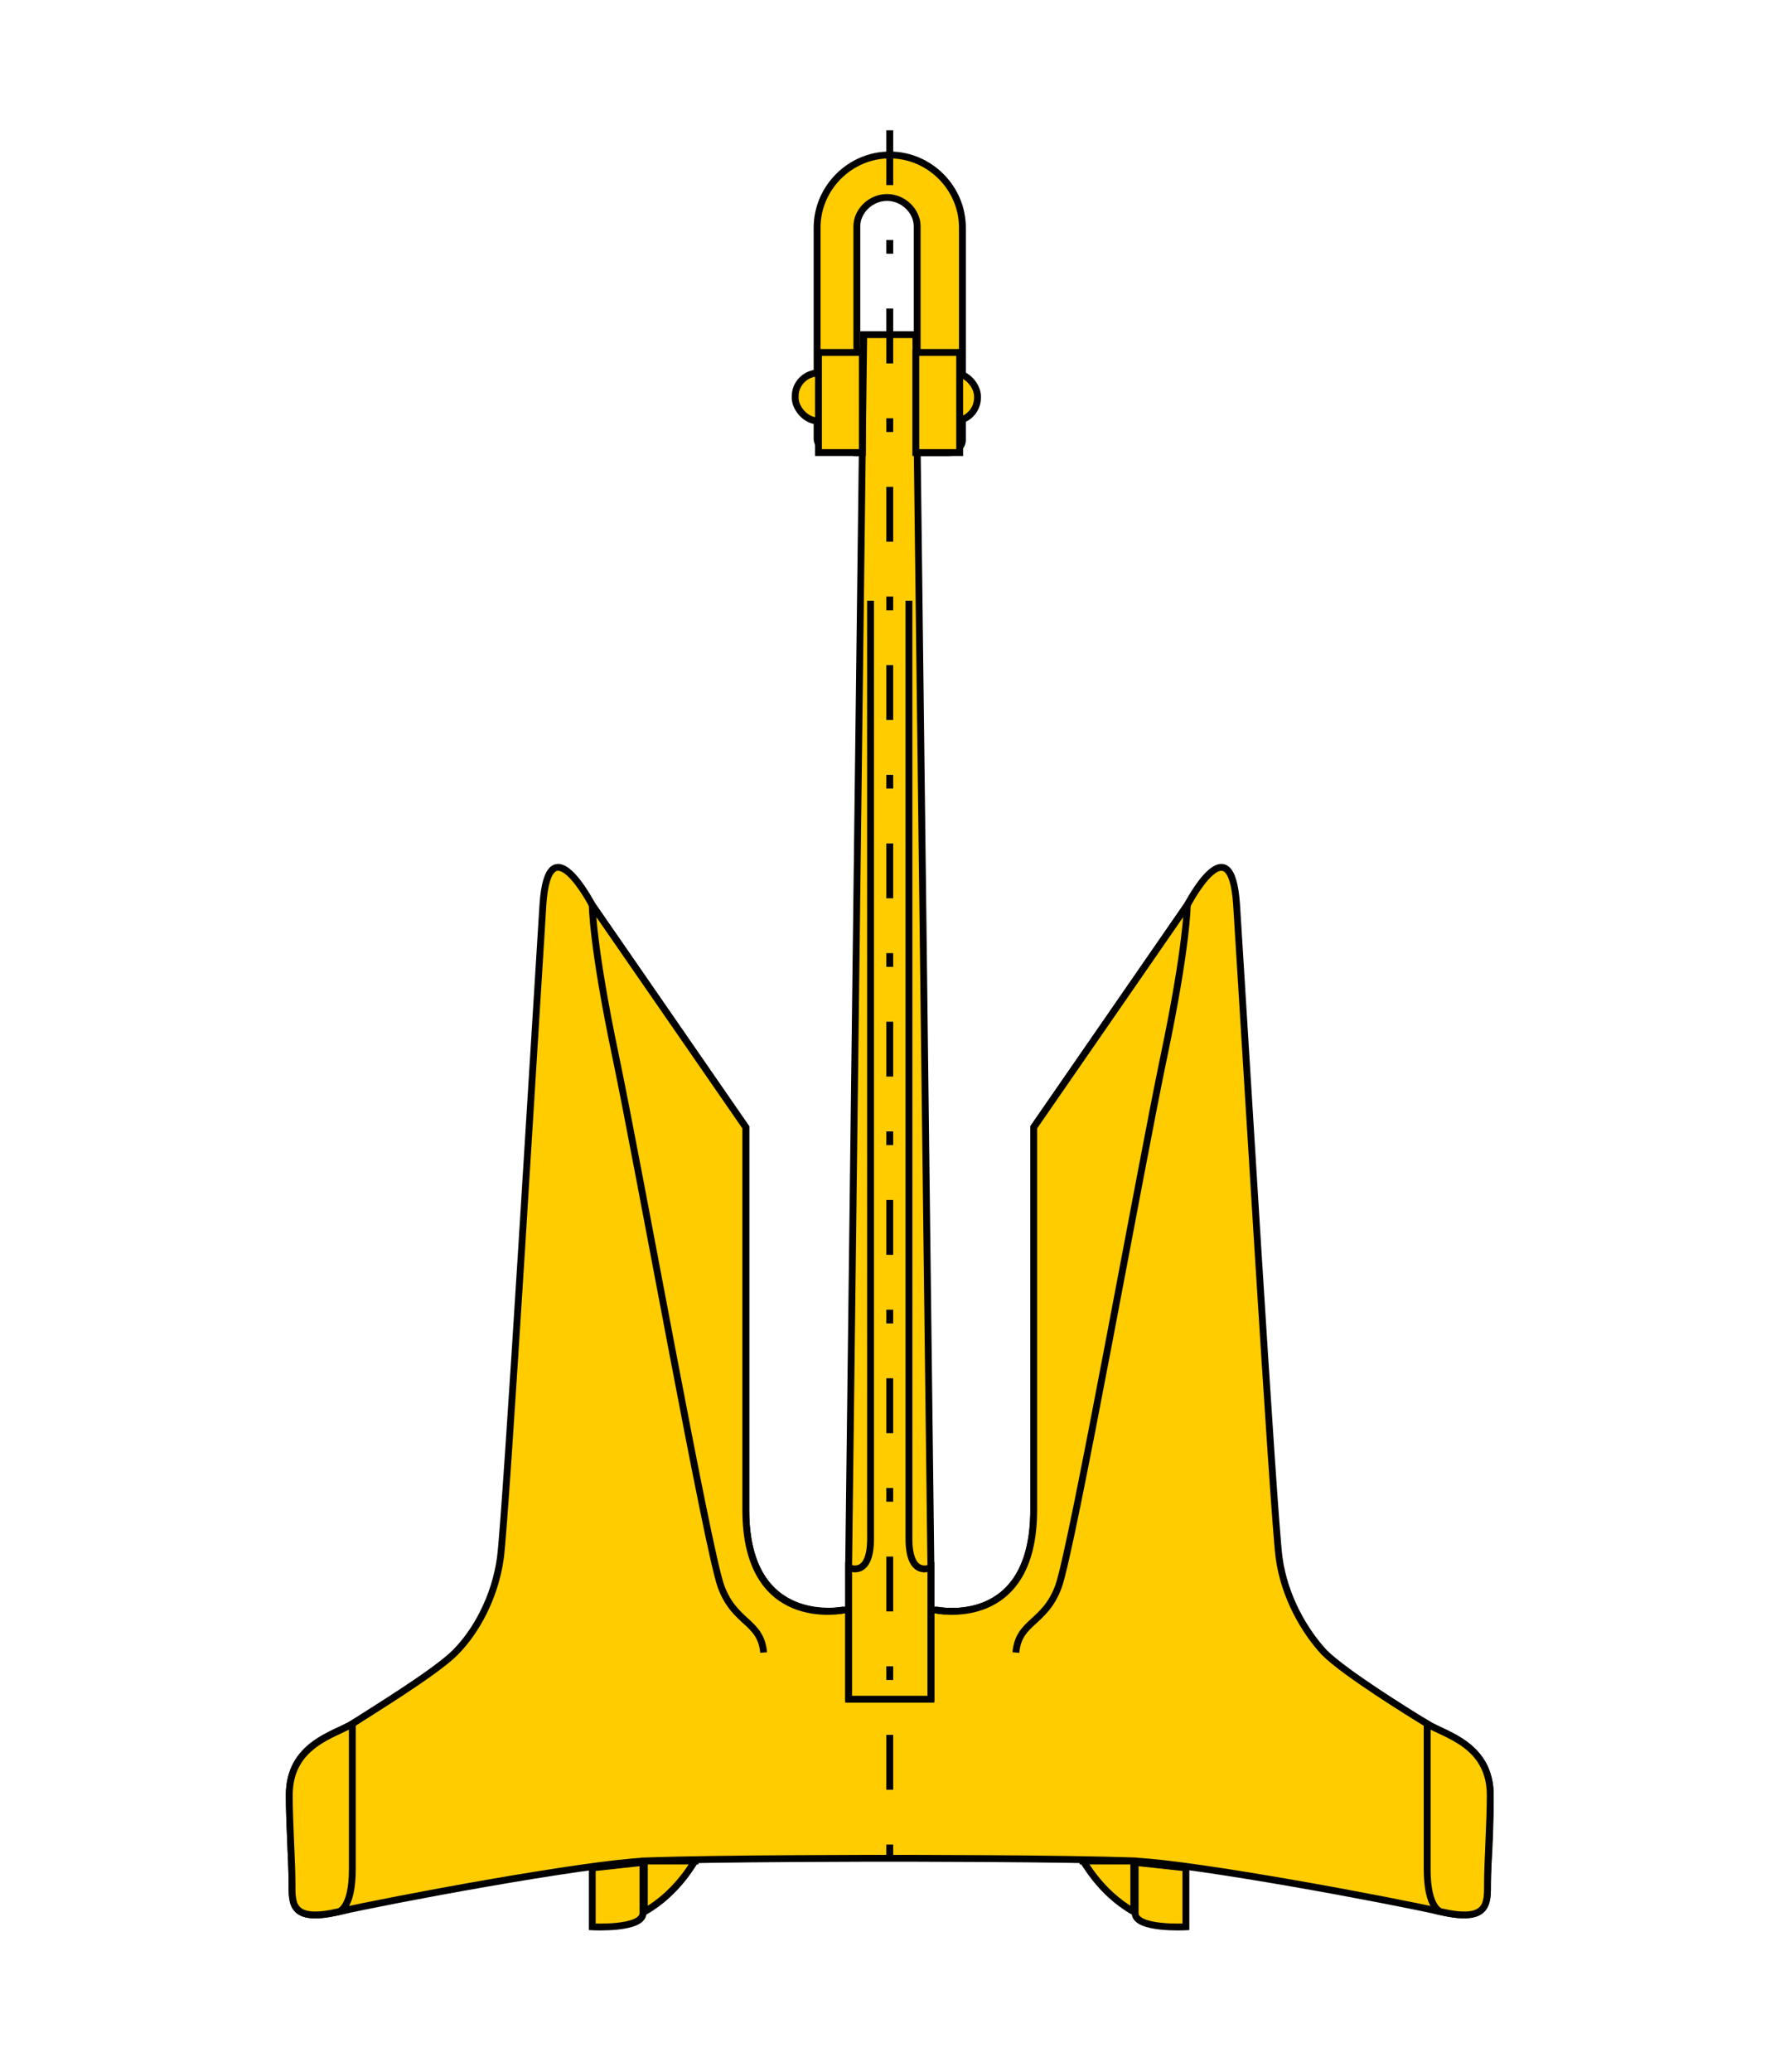 <?xml version="1.0" encoding="UTF-8"?>
<svg id="svg1" xmlns="http://www.w3.org/2000/svg" version="1.1" xmlns:inkscape="http://www.inkscape.org/namespaces/inkscape" xmlns:sodipodi="http://sodipodi.sourceforge.net/DTD/sodipodi-0.dtd" xmlns:svg="http://www.w3.org/2000/svg" viewBox="0 0 130.2 151.1">
  <defs>
    <style>
      .cls-1, .cls-2, .cls-3 {
        stroke: #000;
        stroke-width: .5px;
      }

      .cls-1, .cls-3 {
        fill: #fc0;
      }

      .cls-2 {
        fill: none;
        stroke-dasharray: 0 0 0 0 4 4 1 4;
      }

      .cls-3 {
        stroke-miterlimit: 10.5;
      }
    </style>
  </defs>
  <sodipodi:namedview id="namedview1" bordercolor="#000000" borderopacity="0.25" inkscape:current-layer="g6" inkscape:cx="118.63921" inkscape:cy="111.57053" inkscape:deskcolor="#d1d1d1" inkscape:pagecheckerboard="0" inkscape:pageopacity="0.0" inkscape:showpageshadow="2" inkscape:window-height="1360" inkscape:window-maximized="0" inkscape:window-width="1718" inkscape:window-x="853" inkscape:window-y="0" inkscape:zoom="2.6171785" pagecolor="#ffffff">
    <inkscape:page id="page1" x="0" y="0" width="253.3" height="181.7" bleed="0" inkscape:label="1" margin="0"/>
  </sodipodi:namedview>
  <g>
    <path id="path156" class="cls-3" d="M63,32.9h-2.4c-.4,0-1-.4-1-.9v-15.4c0-2.9,2.4-5.3,5.3-5.3s5.3,2.4,5.3,5.3v15.5c0,.4-.4.9-1,.9h-2.3v-16.5c0-1.1-1-2.1-2.2-2.1s-2.2,1-2.2,2.1v16.5h.4Z"/>
    <rect class="cls-1" x="58" y="27.2" width="13.3" height="3.5" rx="1.7" ry="1.7"/>
    <path class="cls-1" d="M68.3,117.4s7.1,1.5,7.1-7.3v-27.9l11.2-16.2s3.2-6.2,3.6,0c.4,6.2,2.7,44.7,3.1,47.6.4,2.9,1.9,5.4,3.3,6.9,1.5,1.5,6.2,4.4,7.5,5.2,1.2.8,4.6,1.5,4.6,5.2s-.2,5-.2,6.4.1,2.9-3.4,2.1c-3.5-.8-17.8-3.5-22.4-3.7-4.6-.2-17.9-.2-17.9-.2h.2s-13.3,0-17.9.2c-4.6.2-18.9,2.9-22.4,3.7-3.5.8-3.4-.6-3.4-2.1s-.2-4.4-.2-6.4c0-3.7,3.3-4.4,4.6-5.2,1.2-.8,6-3.7,7.5-5.2,1.5-1.5,2.9-4,3.3-6.9.4-2.9,2.7-41.4,3.1-47.6.4-6.2,3.6,0,3.6,0l11.2,16.2v27.9c0,8.7,7.1,7.3,7.1,7.3h6.8Z"/>
    <path class="cls-1" d="M24.7,139.4c-3.5.8-3.4-.6-3.4-2.1s-.2-4.4-.2-6.4c0-3.7,3.3-4.4,4.6-5.2v10.6c0,2.9-1,3.1-1,3.1Z"/>
    <polygon class="cls-1" points="66.8 24.4 67.9 114.2 67.9 123.8 61.9 123.8 61.9 114.2 63 24.4 66.8 24.4"/>
    <path class="cls-1" d="M61.5,117.4s-7.1,1.5-7.1-7.3v-27.9l-11.2-16.2s0,2.9,1.7,11c1.7,8.1,6.7,36,7.7,38.7,1,2.7,2.9,2.5,3.1,4.8"/>
    <path class="cls-1" d="M105.1,139.4c3.5.8,3.4-.6,3.4-2.1s.2-4.4.2-6.4c0-3.7-3.3-4.4-4.6-5.2v10.6c0,2.9,1,3.1,1,3.1Z"/>
    <path class="cls-1" d="M68.3,117.4s7.1,1.5,7.1-7.3v-27.9l11.2-16.2s0,2.9-1.7,11c-1.7,8.1-6.7,36-7.7,38.7-1,2.7-2.9,2.5-3.1,4.8"/>
    <path class="cls-1" d="M66.3,43.8v68.4c0,2.9,1.6,2.1,1.6,2.1v9.6h-6v-9.6s1.6.8,1.6-2.1V43.8"/>
    <path class="cls-1" d="M43.2,136.1v4.4s3.7.2,3.7-1v-3.7l-3.7.4Z"/>
    <path class="cls-1" d="M47,135.7h3.7c0-.1-1.2,2.3-3.7,3.7v-3.7Z"/>
    <path class="cls-1" d="M86.5,136.1v4.4s-3.7.2-3.7-1v-3.7l3.7.4Z"/>
    <path class="cls-1" d="M82.7,135.7h-3.7c0-.1,1.2,2.3,3.7,3.7v-3.7Z"/>
    <rect class="cls-1" x="59.7" y="25.7" width="3.2" height="7.3"/>
    <rect class="cls-1" x="66.8" y="25.7" width="3.2" height="7.3"/>
    <line class="cls-2" x1="64.9" y1="9.5" x2="64.9" y2="139.1"/>
  </g>
</svg>